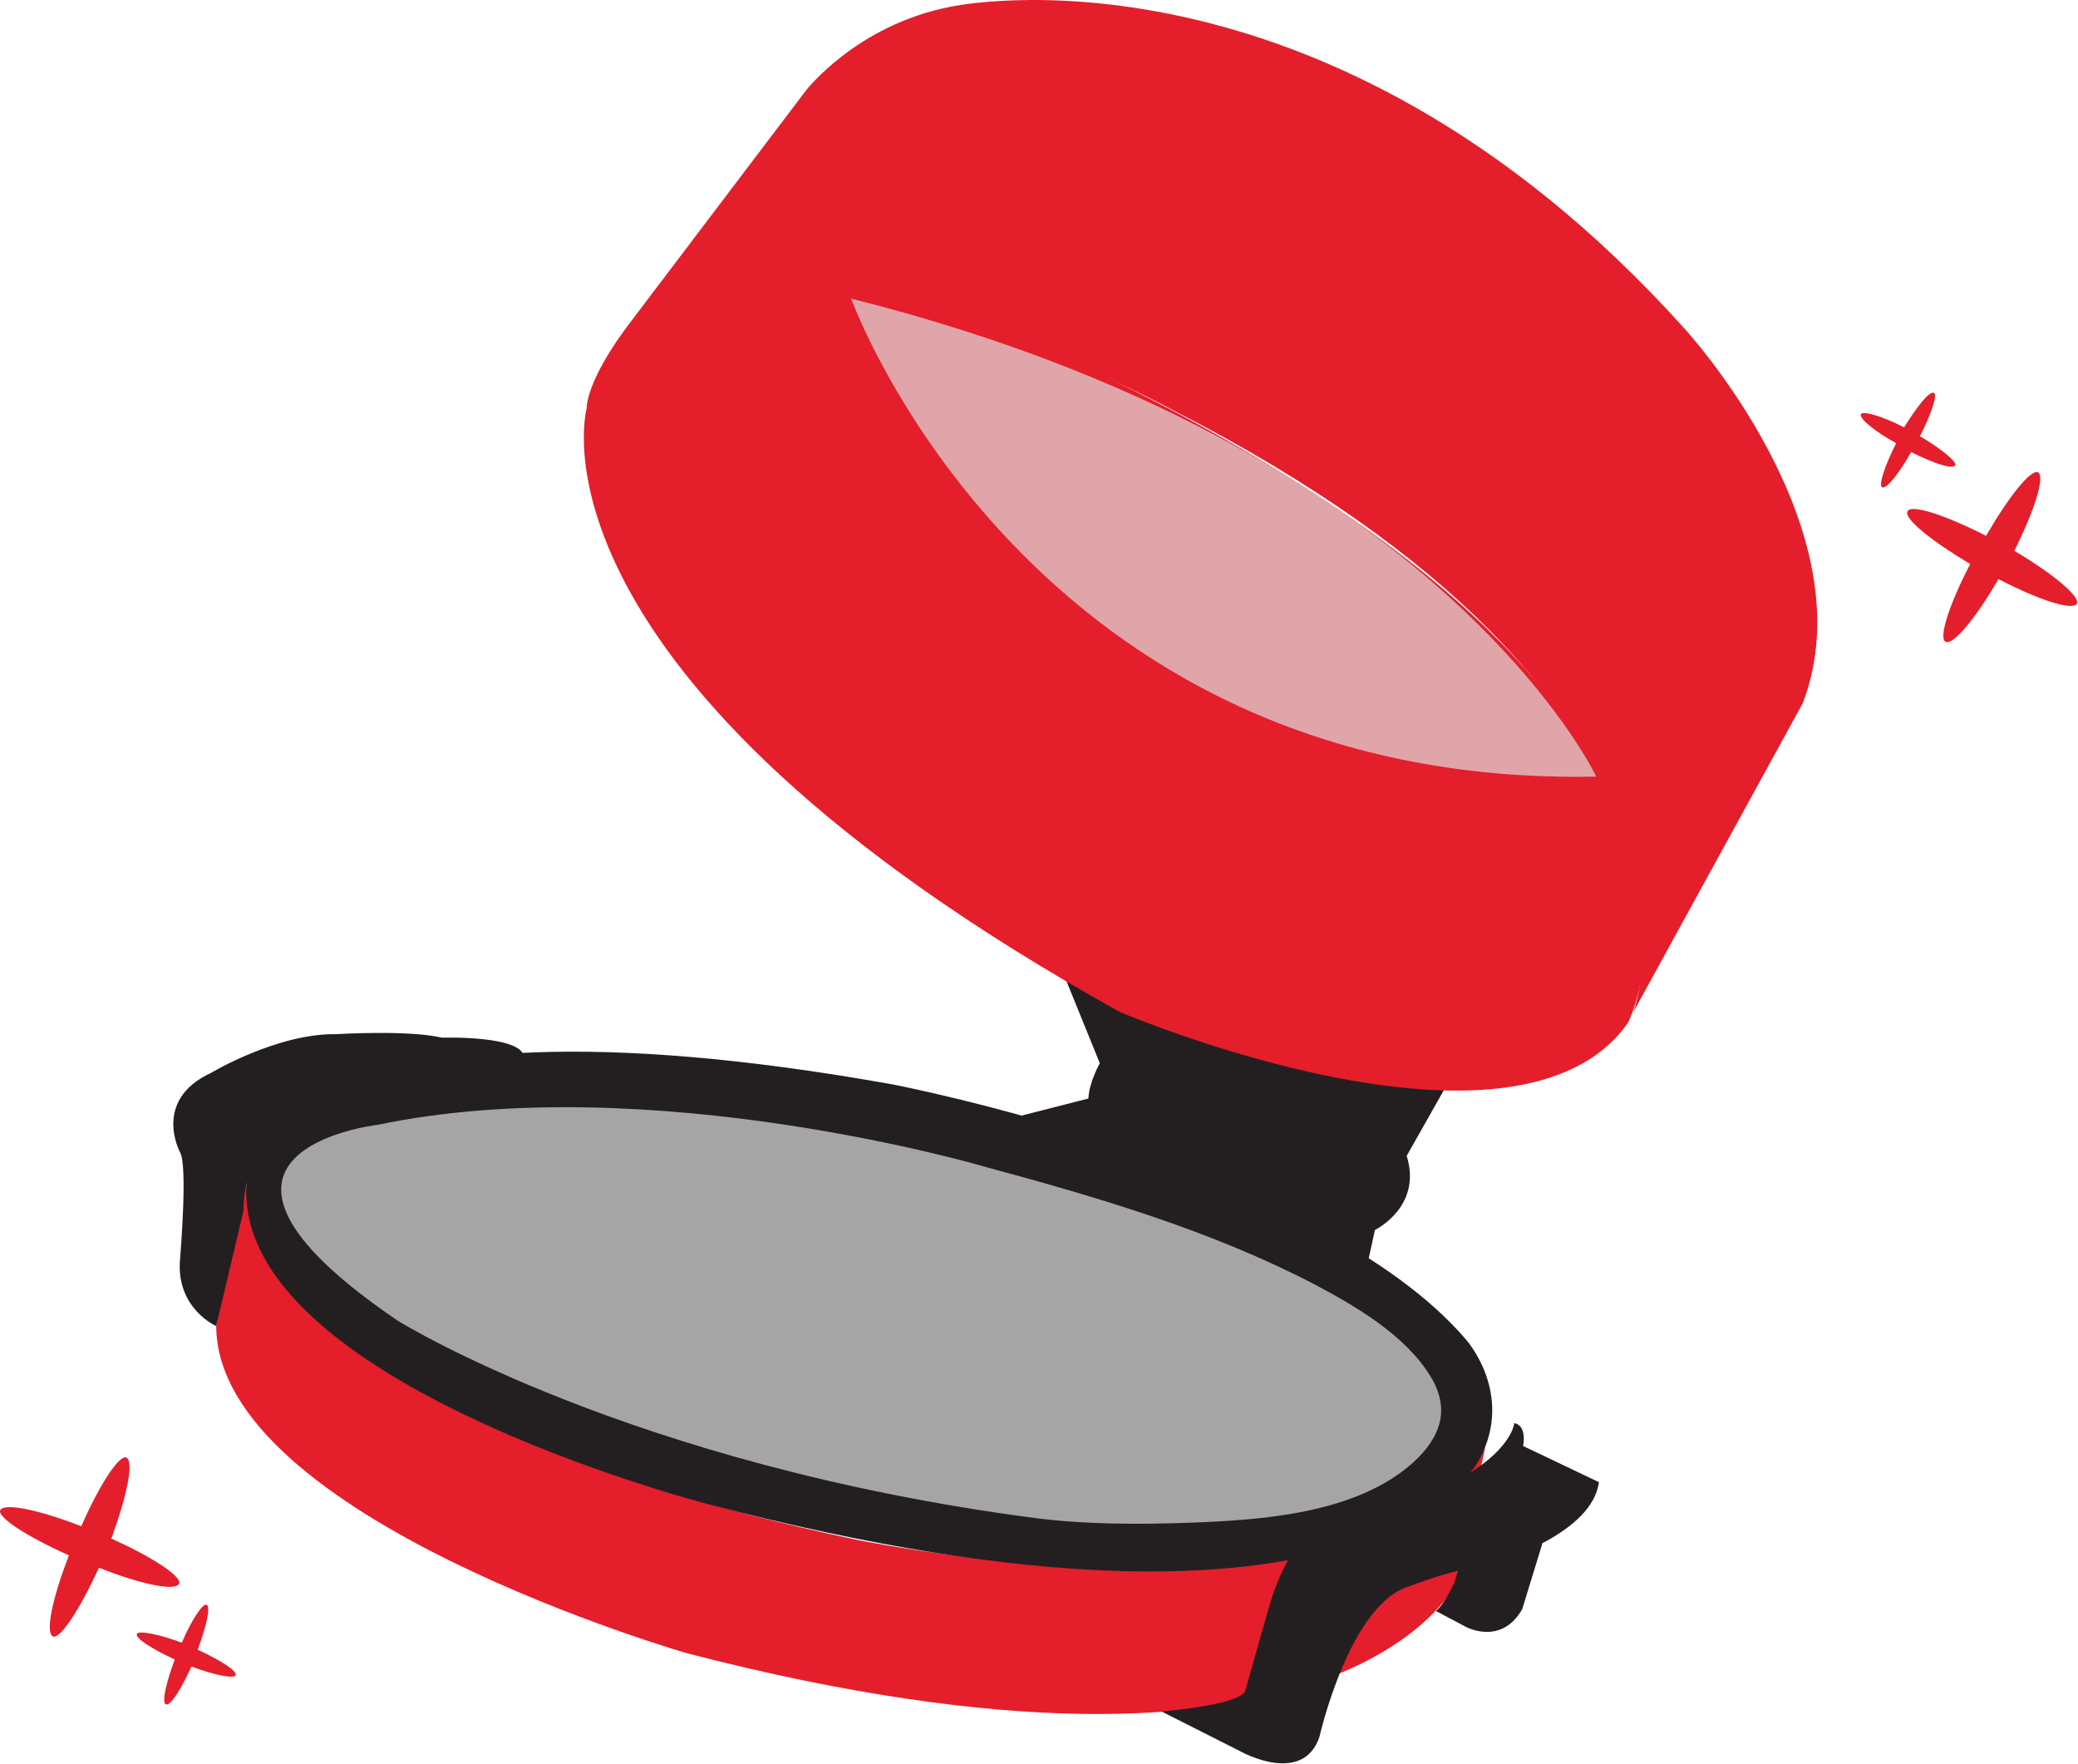 <svg width="304" height="258" viewBox="0 0 304 258" fill="none" xmlns="http://www.w3.org/2000/svg">
<path d="M34.469 245.063C34.727 244.418 32.276 242.87 28.922 241.322C30.212 237.838 30.857 235 30.212 234.742C29.696 234.484 28.019 236.935 26.6 240.29C23.116 239 20.278 238.484 20.02 239C19.762 239.645 22.213 241.193 25.567 242.741C24.277 246.224 23.632 249.062 24.277 249.32C24.922 249.578 26.471 247.127 28.019 243.773C31.373 245.063 34.211 245.579 34.469 245.063Z" fill="#E41E2B"/>
<path d="M26.213 231.646C26.6 230.614 22.342 227.776 16.279 225.067C18.601 218.745 19.633 213.714 18.472 213.198C17.44 212.811 14.602 217.068 11.893 223.26C5.571 220.809 0.54 219.777 0.024 220.938C-0.363 221.97 4.023 224.809 10.086 227.518C7.635 233.839 6.603 238.871 7.764 239.387C8.796 239.774 11.635 235.516 14.473 229.324C20.665 231.775 25.697 232.807 26.213 231.646Z" fill="#E41E2B"/>
<path d="M272.233 60.58C271.975 61.225 274.168 63.031 277.393 64.837C275.716 68.191 274.813 70.901 275.329 71.288C275.974 71.546 277.78 69.353 279.587 66.127C282.941 67.804 285.65 68.707 286.037 68.062C286.295 67.546 284.102 65.74 280.877 63.805C282.554 60.58 283.457 57.742 282.941 57.484C282.296 57.097 280.49 59.419 278.554 62.515C275.329 60.838 272.491 60.064 272.233 60.58Z" fill="#E41E2B"/>
<path d="M279.071 74.77C278.426 75.803 282.425 79.028 288.23 82.511C285.134 88.445 283.586 93.348 284.618 93.864C285.65 94.509 289.004 90.51 292.359 84.704C298.293 87.8 303.195 89.349 303.84 88.317C304.356 87.284 300.357 83.93 294.681 80.576C297.648 74.641 299.196 69.739 298.164 69.094C297.132 68.578 293.907 72.577 290.552 78.383C284.489 75.287 279.587 73.738 279.071 74.77Z" fill="#E41E2B"/>
<path d="M217.275 211.779L212.759 232.033C212.759 232.033 195.601 266.479 100.521 241.838C100.521 241.838 31.759 222.099 31.63 193.975L36.017 172.689C36.017 172.689 34.985 206.231 125.162 225.196C125.162 225.196 198.181 240.548 217.275 211.779Z" fill="#E41E2B"/>
<g style="mix-blend-mode:multiply">
<path d="M103.618 220.035C103.618 220.035 31.244 201.458 36.275 171.399C36.275 171.399 41.951 142.759 130.58 158.627C130.58 158.627 192.634 170.496 214.436 195.911C214.436 195.911 221.661 203.909 216.372 213.585C216.372 213.585 200.632 245.45 103.618 220.035Z" fill="#231F20"/>
</g>
<path opacity="0.7" d="M144.385 170.754C144.385 170.754 95.232 156.176 55.11 164.562C55.11 164.562 21.697 168.432 58.207 193.202C58.207 193.202 92.136 214.359 151.738 222.1C159.092 223.003 166.574 223.003 173.928 222.745C184.507 222.358 198.311 221.455 206.696 213.972C210.953 210.102 212.115 205.974 209.276 201.329C205.535 195.266 198.44 191.138 192.376 187.912C177.282 180.043 160.64 175.141 144.385 170.754Z" fill="#DFDFDF"/>
<g style="mix-blend-mode:multiply">
<path d="M199.987 185.203L201.148 179.914C201.148 179.914 208.115 176.559 205.793 169.077L211.34 159.272C211.34 159.272 188.248 159.788 155.866 143.146L160.898 155.531C160.898 155.531 159.35 158.24 159.221 160.691L147.094 163.787C147.094 163.787 180.894 172.431 199.987 185.203Z" fill="#231F20"/>
</g>
<path d="M159.479 54C159.479 54 97.554 24.715 85.814 59.806C85.814 59.806 75.107 98.767 163.865 148.048C163.865 148.048 221.919 172.818 238.174 149.596C238.174 149.596 262.299 103.282 159.479 54Z" fill="#E41E2B"/>
<path d="M85.814 59.806C85.814 59.806 85.556 55.807 92.394 46.905L117.809 13.363C117.809 13.363 125.162 3.687 139.095 0.978C139.095 0.978 193.408 -10.891 246.431 48.066C246.431 48.066 273.523 77.48 263.718 102.895L238.948 148.048C238.948 148.048 255.977 103.153 171.476 59.935C171.476 59.935 101.94 21.748 85.814 59.806Z" fill="#E41E2B"/>
<g style="mix-blend-mode:multiply">
<path d="M31.63 193.976C31.63 193.976 25.696 191.396 26.341 184.171C26.341 184.171 27.502 170.496 26.341 168.561C26.341 168.561 22.213 160.95 30.856 156.95C30.856 156.95 40.532 151.145 49.176 151.274C49.176 151.274 59.754 150.629 64.657 151.79C64.657 151.79 76.397 151.403 76.655 154.628C76.655 154.628 35.372 155.402 35.63 177.076L31.63 193.976Z" fill="#231F20"/>
</g>
<g style="mix-blend-mode:multiply">
<path d="M221.532 208.167C221.532 208.167 220.887 217.068 194.698 222.874C194.698 222.874 189.022 222.745 185.41 235.903L182.184 247.256C182.184 247.256 182.571 249.191 169.928 250.352L181.668 256.287C181.668 256.287 190.57 261.189 193.021 254.094C193.021 254.094 197.407 234.613 206.18 232.033C206.18 232.033 213.018 229.453 214.308 229.711C214.308 229.711 220.629 228.421 226.176 225.454C229.918 223.39 233.401 220.551 233.917 216.81L222.822 211.521C222.822 211.521 223.467 208.554 221.532 208.167Z" fill="#231F20"/>
</g>
<g style="mix-blend-mode:multiply">
<path d="M210.05 235.646L214.436 237.968C214.436 237.968 219.597 240.806 222.693 235.388L225.66 225.712C225.66 225.712 215.339 229.711 213.275 229.711L212.759 231.517C212.759 231.517 211.211 234.872 210.05 235.646Z" fill="#231F20"/>
</g>
<path opacity="0.7" d="M124.517 43.68C124.517 43.68 150.319 115.28 233.53 113.603C233.53 113.603 210.824 65.353 124.517 43.68Z" fill="#DFDFDF"/>
</svg>
